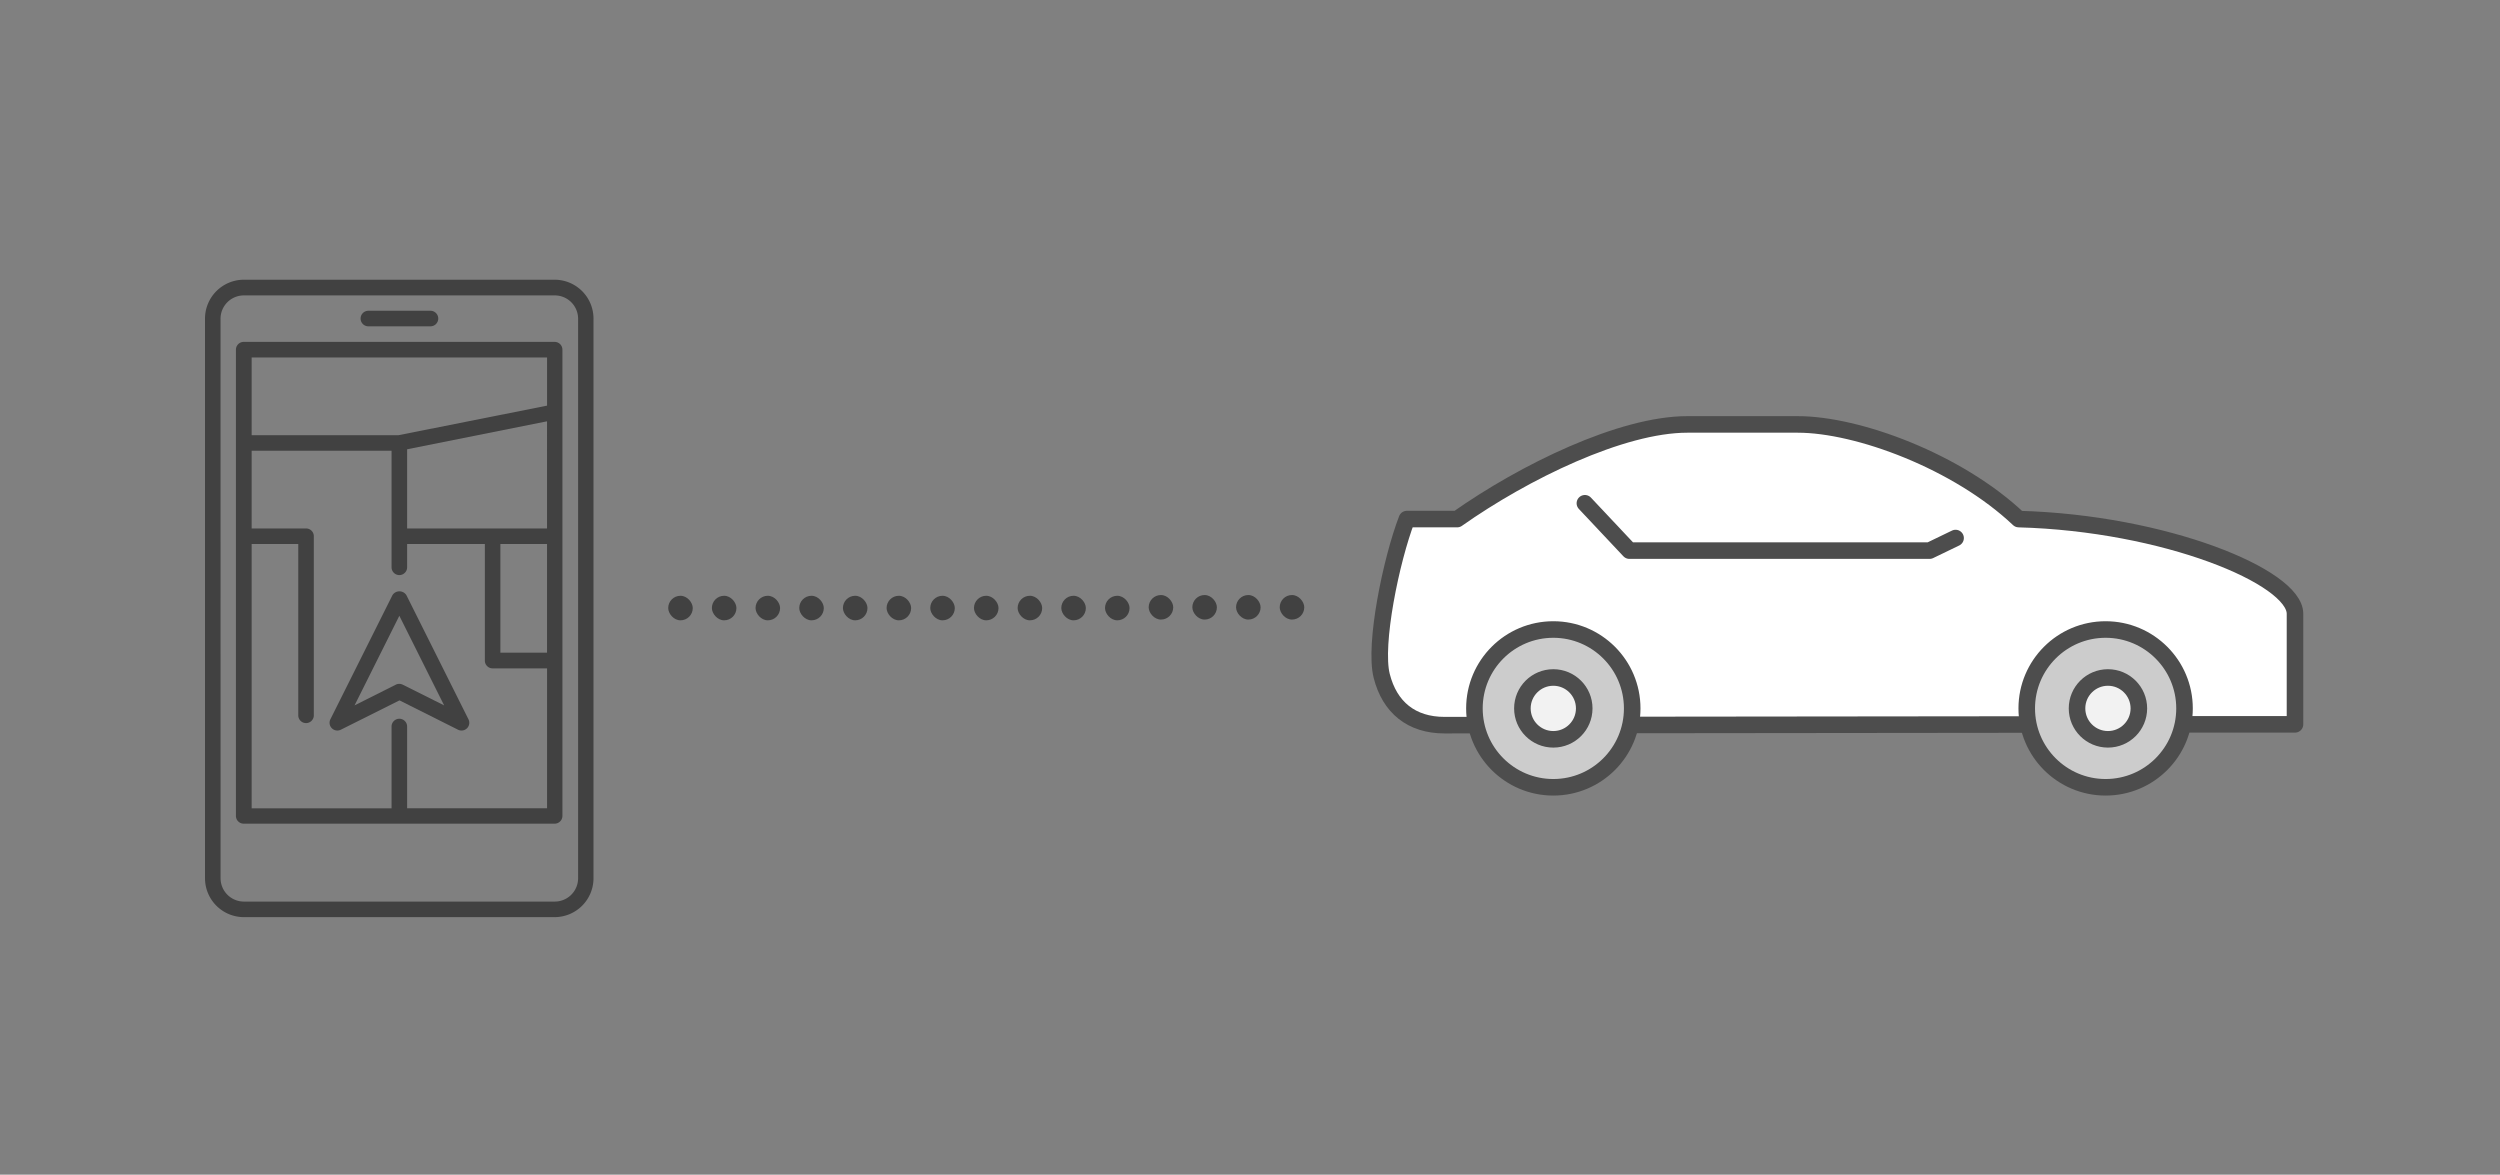<svg id="Layer_2" data-name="Layer 2" xmlns="http://www.w3.org/2000/svg" width="604" height="283.8" viewBox="0 0 604 283.8"><rect x="0" y="0" width="604" height="283.8" fill="#808080" stroke="none"/><defs><style>.cls-1{fill:#414141;}.cls-2{fill:#fff;}.cls-2,.cls-3,.cls-4,.cls-5{stroke:#4d4d4d;stroke-linecap:round;stroke-linejoin:round;stroke-width:4px;}.cls-3{fill:none;}.cls-4{fill:#ccc;}.cls-5{fill:#f2f2f2;}</style></defs><title>1</title><path class="cls-1" d="M58.92,221.58H134a9.4,9.4,0,0,0,9.39-9.39V77A9.4,9.4,0,0,0,134,67.58H58.92A9.4,9.4,0,0,0,49.53,77V212.19A9.4,9.4,0,0,0,58.92,221.58ZM53.28,77a5.64,5.64,0,0,1,5.63-5.63H134A5.64,5.64,0,0,1,139.67,77V212.19a5.64,5.64,0,0,1-5.63,5.63H58.92a5.64,5.64,0,0,1-5.63-5.63Z"/><path class="cls-1" d="M58.92,199H134a1.88,1.88,0,0,0,1.88-1.88V84.48A1.88,1.88,0,0,0,134,82.6H58.92A1.88,1.88,0,0,0,57,84.48V197.16A1.88,1.88,0,0,0,58.92,199Zm73.24-41.32H120.89V131.43h11.27Zm0-30H98.36V108.55l33.8-6.76ZM60.8,86.36h71.37V98L96.3,105.14H60.8Zm0,45.07H72.06v41.39a1.88,1.88,0,0,0,3.76,0V129.55a1.88,1.88,0,0,0-1.88-1.88H60.8V108.89H94.6v28.17a1.88,1.88,0,1,0,3.76,0v-5.63h18.78V159.6a1.88,1.88,0,0,0,1.88,1.88h13.15v33.8H98.36V175.53a1.88,1.88,0,0,0-3.76,0v19.76H60.8Z"/><path class="cls-1" d="M89,78.84h15a1.88,1.88,0,1,0,0-3.76H89a1.88,1.88,0,0,0,0,3.76Z"/><path class="cls-1" d="M110.66,176.3a1.88,1.88,0,0,0,2.17-.35,1.87,1.87,0,0,0,.35-2.17l-15-30a2,2,0,0,0-3.36,0l-15,30a1.88,1.88,0,0,0,2.52,2.52l14.18-7.09Zm-25-5.88,10.82-21.65,10.82,21.65-10-5a1.88,1.88,0,0,0-1.68,0Z"/><path class="cls-2" d="M531.27,175h23.2V148.28c0-8.91-31.48-21.92-66.75-22.87-14.81-14-38.95-22.87-53.37-22.87H407.66c-15.89,0-39.4,11.44-55.61,22.87H339.9c-3.8,9.87-8,30.28-6.08,37.88S341,175.2,349,175.2,530.7,175,531.27,175Z"/><polyline class="cls-3" points="472.47 129.99 466.18 133.03 393.67 133.03 382.91 121.59"/><circle class="cls-4" cx="508.72" cy="171.15" r="19.06"/><circle class="cls-4" cx="375.28" cy="171.15" r="19.06"/><circle class="cls-5" cx="375.28" cy="171.15" r="7.47"/><circle class="cls-5" cx="509.28" cy="171.15" r="7.47"/><rect class="cls-1" x="161.44" y="143.94" width="5.93" height="5.93" rx="2.96" ry="2.96"/><rect class="cls-1" x="171.99" y="143.94" width="5.93" height="5.93" rx="2.96" ry="2.96"/><rect class="cls-1" x="182.54" y="143.94" width="5.93" height="5.93" rx="2.96" ry="2.96"/><rect class="cls-1" x="193.1" y="143.94" width="5.93" height="5.93" rx="2.96" ry="2.96"/><rect class="cls-1" x="203.65" y="143.94" width="5.93" height="5.93" rx="2.96" ry="2.96"/><rect class="cls-1" x="214.2" y="143.94" width="5.93" height="5.93" rx="2.96" ry="2.96"/><rect class="cls-1" x="224.75" y="143.94" width="5.93" height="5.93" rx="2.96" ry="2.96"/><rect class="cls-1" x="235.31" y="143.94" width="5.93" height="5.93" rx="2.96" ry="2.96"/><rect class="cls-1" x="245.86" y="143.94" width="5.93" height="5.93" rx="2.96" ry="2.96"/><rect class="cls-1" x="256.41" y="143.94" width="5.93" height="5.93" rx="2.96" ry="2.96"/><rect class="cls-1" x="266.97" y="143.94" width="5.93" height="5.93" rx="2.96" ry="2.96"/><rect class="cls-1" x="277.52" y="143.76" width="5.93" height="5.93" rx="2.96" ry="2.96"/><rect class="cls-1" x="288.07" y="143.76" width="5.93" height="5.93" rx="2.96" ry="2.96"/><rect class="cls-1" x="298.63" y="143.76" width="5.93" height="5.93" rx="2.96" ry="2.96"/><rect class="cls-1" x="309.18" y="143.76" width="5.93" height="5.93" rx="2.96" ry="2.96"/></svg>